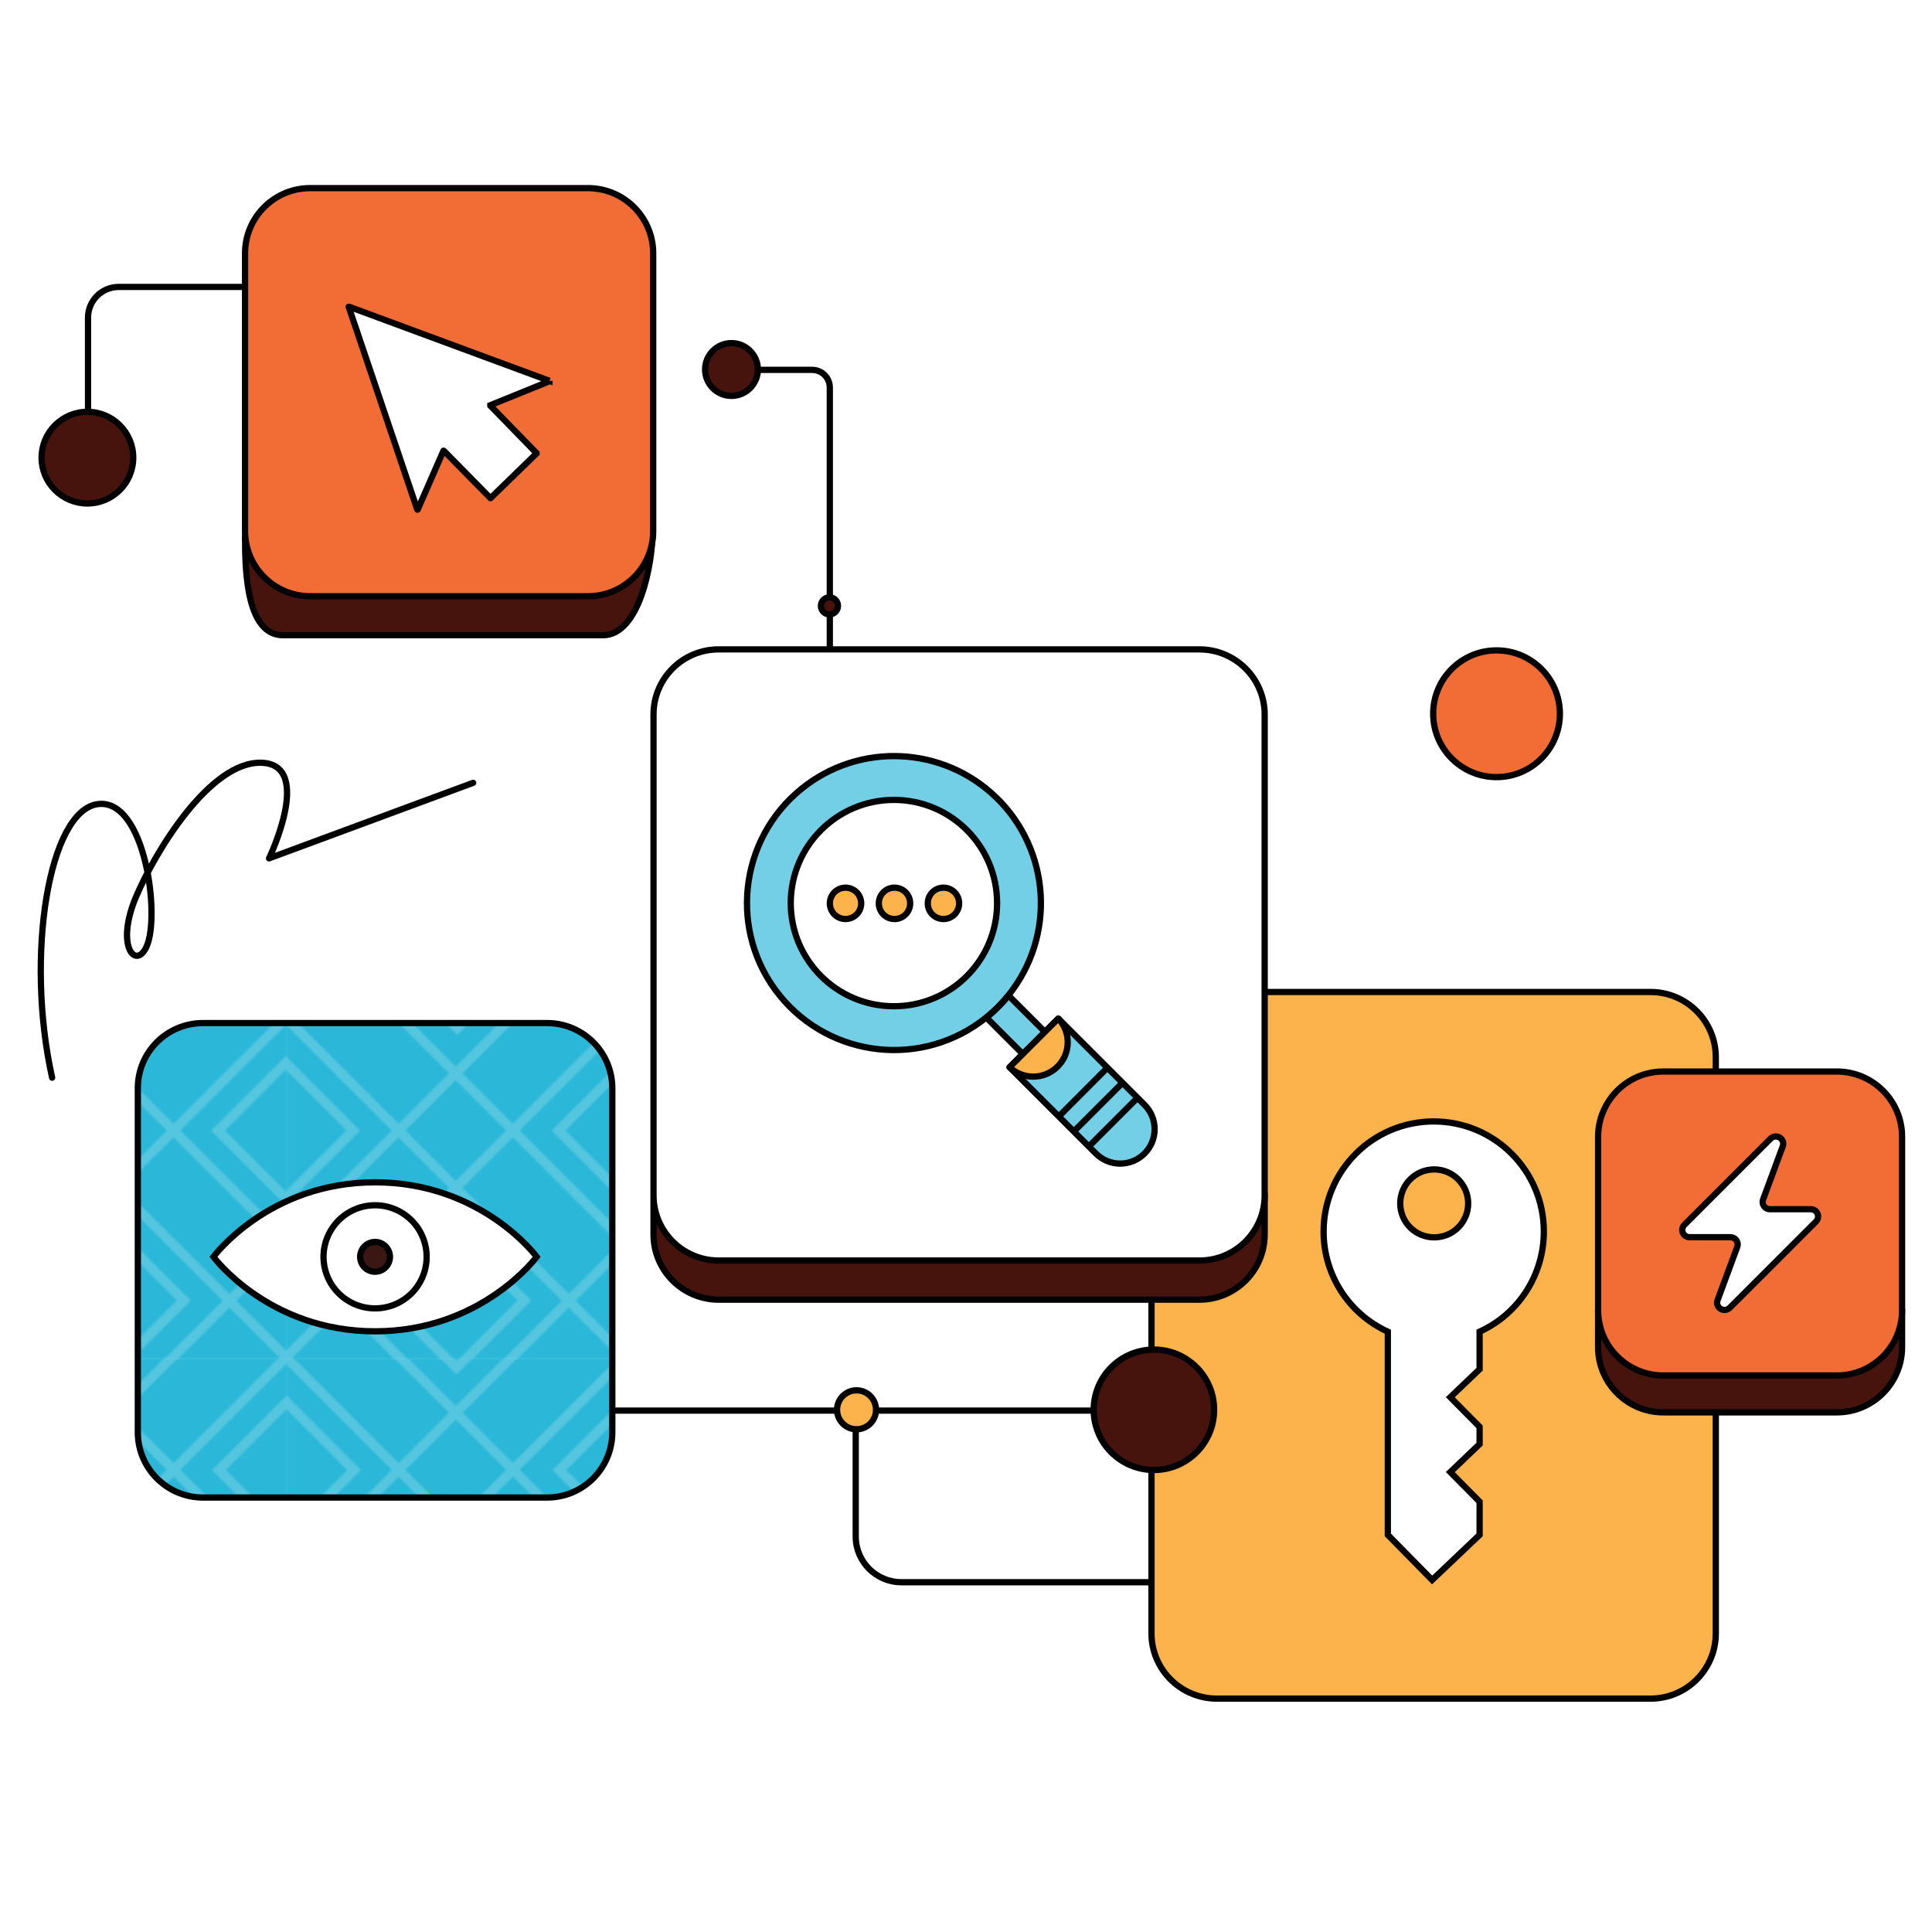 <?xml version="1.0" encoding="UTF-8"?>
<svg xmlns="http://www.w3.org/2000/svg" xmlns:xlink="http://www.w3.org/1999/xlink" id="Layer_1" viewBox="0 0 1080 1080">
  <defs>
    <style>.cls-1,.cls-2{fill:none;}.cls-3,.cls-4,.cls-5,.cls-6,.cls-7,.cls-8,.cls-9,.cls-10,.cls-11,.cls-2{stroke:#000;stroke-width:3.5px;}.cls-3,.cls-12{fill:#fff;}.cls-4{fill:#f26d36;}.cls-5,.cls-10{fill:#fdb34c;}.cls-6,.cls-11{fill:#72cfe5;}.cls-7{fill:#47130d;}.cls-8{fill:#3b1713;}.cls-13{fill:#2bb8d8;}.cls-14{opacity:.2;}.cls-9{fill:url(#Blue_Pattern_Swatch_12);}.cls-10,.cls-11,.cls-2{stroke-linejoin:round;}.cls-2{stroke-linecap:round;}</style>
    <pattern id="Blue_Pattern_Swatch_12" x="0" y="0" width="379.96" height="379.96" patternTransform="translate(4340.87)" patternUnits="userSpaceOnUse" viewBox="0 0 379.96 379.96">
      <rect class="cls-1" y="0" width="379.96" height="379.96"></rect>
      <rect class="cls-13" y="0" width="379.96" height="379.96"></rect>
      <g class="cls-14">
        <polygon class="cls-1" points="157.07 350.94 128.05 379.96 184.31 379.96 185.2 379.07 157.07 350.94"></polygon>
        <polygon class="cls-1" points="0 320.27 0 373.97 26.85 347.12 0 320.27"></polygon>
        <polygon class="cls-1" points="2.54 379.07 3.43 379.96 59.69 379.96 30.67 350.94 2.54 379.07"></polygon>
        <polygon class="cls-1" points="94.27 312.89 60.18 346.99 93.15 379.96 95.38 379.96 128.36 346.99 94.27 312.89"></polygon>
        <polygon class="cls-1" points="0 193.88 0 211.53 40.45 251.99 0 292.44 0 310.06 58.09 251.97 0 193.88"></polygon>
        <polygon class="cls-1" points="192.84 379.07 193.73 379.96 249.99 379.96 220.98 350.94 192.84 379.07"></polygon>
        <polygon class="cls-1" points="283.92 312.89 249.83 346.98 282.8 379.96 285.03 379.96 318.01 346.98 283.92 312.89"></polygon>
        <polygon class="cls-1" points="90.05 93.62 61.92 65.49 2.54 124.87 30.67 153 90.05 93.62"></polygon>
        <polygon class="cls-1" points="122 61.67 93.87 33.54 65.74 61.67 93.87 89.8 122 61.67"></polygon>
        <polygon class="cls-1" points="160.89 347.12 189.02 375.25 217.15 347.12 189.02 318.99 160.89 347.12"></polygon>
        <polygon class="cls-1" points="90.05 220.02 30.67 160.64 2.54 188.77 61.92 248.15 90.05 220.02"></polygon>
        <polygon class="cls-1" points="125.82 255.79 97.69 283.92 157.07 343.3 185.2 315.17 125.82 255.79"></polygon>
        <polygon class="cls-1" points="0 129.97 0 183.67 26.85 156.82 0 129.97"></polygon>
        <polygon class="cls-1" points="157.07 153 185.2 124.87 125.82 65.49 97.69 93.62 157.07 153"></polygon>
        <polygon class="cls-1" points="0 3.57 0 20.81 40.94 61.76 0 102.7 0 119.76 58.09 61.67 0 3.57"></polygon>
        <polygon class="cls-1" points="93.87 223.84 65.74 251.97 93.87 280.1 122 251.97 93.87 223.84"></polygon>
        <polygon class="cls-1" points="2.54 315.17 30.67 343.3 90.05 283.92 61.92 255.79 2.54 315.17"></polygon>
        <polygon class="cls-1" points="0 219.26 0 284.71 32.72 251.99 0 219.26"></polygon>
        <polygon class="cls-1" points="223.35 251.99 189.26 217.9 155.17 251.99 189.26 286.08 223.35 251.99"></polygon>
        <path class="cls-1" d="m284.17,216.19l-59.37-59.37,59.37-59.37,59.37,59.37-59.37,59.37Zm-41.59-59.44l41.82,41.82,41.82-41.82-41.82-41.82-41.82,41.82Z"></path>
        <polygon class="cls-1" points="0 28.54 0 94.97 33.21 61.76 0 28.54"></polygon>
        <polygon class="cls-1" points="347.37 153 375.5 124.87 316.13 65.49 288 93.62 347.37 153"></polygon>
        <path class="cls-1" d="m93.87,97.44l59.37,59.37-59.37,59.37-59.37-59.37,59.37-59.37Zm.88,17.49l-41.82,41.82,41.82,41.82,41.82-41.82-41.82-41.82Z"></path>
        <polygon class="cls-1" points="217.15 156.82 189.02 128.69 160.89 156.82 189.02 184.95 217.15 156.82"></polygon>
        <polygon class="cls-1" points="280.35 220.02 220.98 160.64 192.84 188.77 252.22 248.15 280.35 220.02"></polygon>
        <path class="cls-1" d="m189.02,311.34l-59.37-59.37,59.37-59.37,59.37,59.37-59.37,59.37Zm-41.58-59.36l41.82,41.82,41.82-41.82-41.82-41.82-41.82,41.82Z"></path>
        <polygon class="cls-1" points="318.5 156.75 284.41 122.66 250.32 156.75 284.41 190.84 318.5 156.75"></polygon>
        <polygon class="cls-1" points="94.76 190.84 128.85 156.75 94.76 122.66 60.66 156.75 94.76 190.84"></polygon>
        <polygon class="cls-1" points="284.17 287.75 224.8 347.12 257.64 379.96 275.07 379.96 242.1 346.98 283.92 305.16 325.74 346.98 292.76 379.96 310.71 379.96 343.55 347.12 284.17 287.75"></polygon>
        <polygon class="cls-1" points="288 220.02 316.13 248.15 375.5 188.77 347.37 160.64 288 220.02"></polygon>
        <polygon class="cls-1" points="347.37 350.94 318.35 379.96 374.62 379.96 375.5 379.07 347.37 350.94"></polygon>
        <polygon class="cls-1" points="223.84 61.76 189.75 27.67 155.66 61.76 189.75 95.85 223.84 61.76"></polygon>
        <path class="cls-1" d="m189.02,121.04l-59.37-59.37L189.02,2.29l59.37,59.37-59.37,59.37Zm-41.09-59.29l41.82,41.82,41.82-41.82-41.82-41.82-41.82,41.82Z"></path>
        <polygon class="cls-1" points="220.98 153 280.35 93.62 252.22 65.49 192.84 124.87 220.98 153"></polygon>
        <polygon class="cls-1" points="185.2 188.77 157.07 160.64 97.69 220.02 125.82 248.15 185.2 188.77"></polygon>
        <polygon class="cls-1" points="312.3 61.67 284.17 33.54 256.04 61.67 284.17 89.8 312.3 61.67"></polygon>
        <polygon class="cls-1" points="93.87 287.75 34.5 347.12 67.33 379.96 85.42 379.96 52.45 346.99 94.27 305.17 136.09 346.99 103.11 379.96 120.41 379.96 153.25 347.12 93.87 287.75"></polygon>
        <polygon class="cls-1" points="319.95 251.97 379.32 311.34 379.96 310.71 379.96 292.76 378.92 293.81 337.1 251.99 378.92 210.17 379.96 211.21 379.96 193.23 379.32 192.6 319.95 251.97"></polygon>
        <polygon class="cls-1" points="344.83 251.99 378.92 286.08 379.96 285.03 379.96 218.94 378.92 217.9 344.83 251.99"></polygon>
        <polygon class="cls-1" points="351.19 156.82 379.32 184.95 379.96 184.31 379.96 129.32 379.32 128.69 351.19 156.82"></polygon>
        <polygon class="cls-1" points="316.13 255.79 288 283.92 347.37 343.3 375.5 315.17 316.13 255.79"></polygon>
        <polygon class="cls-1" points="284.17 223.84 256.04 251.97 284.17 280.1 312.3 251.97 284.17 223.84"></polygon>
        <polygon class="cls-1" points="310.06 0 292.26 0 283.92 8.34 275.58 0 258.28 0 284.17 25.89 310.06 0"></polygon>
        <polygon class="cls-1" points="316.13 57.85 373.97 0 317.71 0 288 29.72 316.13 57.85"></polygon>
        <polygon class="cls-1" points="345.32 61.76 379.41 95.85 379.96 95.29 379.96 28.22 379.41 27.66 345.32 61.76"></polygon>
        <polygon class="cls-1" points="319.95 61.67 379.32 121.04 379.96 120.41 379.96 103.02 379.41 103.57 337.59 61.76 379.41 19.94 379.96 20.49 379.96 2.93 379.32 2.29 319.95 61.67"></polygon>
        <polygon class="cls-1" points="284.53 0 283.31 0 283.92 .61 284.53 0"></polygon>
        <polygon class="cls-1" points="192.84 315.17 220.98 343.3 280.35 283.92 252.22 255.79 192.84 315.17"></polygon>
        <polygon class="cls-1" points="280.35 29.72 250.63 0 194.37 0 252.22 57.85 280.35 29.72"></polygon>
        <polygon class="cls-1" points="90.05 29.72 60.33 0 4.07 0 61.92 57.85 90.05 29.72"></polygon>
        <polygon class="cls-1" points="351.19 347.12 379.32 375.25 379.96 374.62 379.96 319.63 379.32 318.99 351.19 347.12"></polygon>
        <polygon class="cls-1" points="94.88 0 93.65 0 94.27 .61 94.88 0"></polygon>
        <polygon class="cls-1" points="119.76 0 102.61 0 94.27 8.34 85.92 0 67.98 0 93.87 25.89 119.76 0"></polygon>
        <polygon class="cls-1" points="125.82 57.85 183.67 0 127.41 0 97.69 29.72 125.82 57.85"></polygon>
        <path class="cls-12" d="m379.96,379.96h-5.34l.88-.88-28.13-28.13-29.02,29.02h-7.65l32.84-32.84-59.37-59.37-59.37,59.37,32.84,32.84h-7.65l-29.02-29.02-28.13,28.13.88.88h-9.41l.88-.88-28.13-28.13-29.02,29.02h-7.65l32.84-32.84-59.37-59.37-59.37,59.37,32.84,32.84h-7.65l-29.02-29.02-28.13,28.13.88.88H0v-5.99l26.85-26.85L0,320.27v-10.21l58.09-58.09L0,193.88v-10.21l26.85-26.85L0,129.97v-10.2l58.09-58.09L0,3.57V0h4.07l57.85,57.85,28.13-28.13L60.33,0h7.65l25.89,25.89L119.76,0h7.65l-29.72,29.72,28.13,28.13L183.67,0h10.7l57.85,57.85,28.13-28.13L250.63,0h7.65l25.89,25.89L310.06,0h7.65l-29.72,29.72,28.13,28.13L373.97,0h5.99v2.93l-.64-.64-59.37,59.37,59.37,59.37.64-.64v8.92l-.64-.64-28.13,28.13,28.13,28.13.64-.64v8.92l-.64-.64-59.37,59.37,59.37,59.37.64-.64v8.92l-.64-.64-28.13,28.13,28.13,28.13.64-.64v5.34Zm-32.59-219.32l-59.37,59.37,28.13,28.13,59.37-59.37-28.13-28.13Zm-249.68,59.37l28.13,28.13,59.37-59.37-28.13-28.13-59.37,59.37Zm55.55-63.2l-59.37-59.37-59.37,59.37,59.37,59.37,59.37-59.37Zm35.78,28.13l28.13-28.13-28.13-28.13-28.13,28.13,28.13,28.13Zm-59.37,67.02l59.37,59.37,59.37-59.37-59.37-59.37-59.37,59.37Zm122.57-3.82l28.13-28.13-59.37-59.37-28.13,28.13,59.37,59.37Zm31.95-31.95l59.37-59.37-59.37-59.37-59.37,59.37,59.37,59.37Zm3.82-122.57l59.37,59.37,28.13-28.13-59.37-59.37-28.13,28.13Zm-31.95-31.95l28.13,28.13,28.13-28.13-28.13-28.13-28.13,28.13Zm-63.2,63.2l28.13,28.13,59.37-59.37-28.13-28.13-59.37,59.37Zm-63.2-63.2l59.37,59.37,59.37-59.37L189.02,2.29l-59.37,59.37Zm-3.82,3.82l-28.13,28.13,59.37,59.37,28.13-28.13-59.37-59.37Zm-60.08-3.82l28.13,28.13,28.13-28.13-28.13-28.13-28.13,28.13Zm-35.07,91.33l59.37-59.37-28.13-28.13L2.54,124.87l28.13,28.13Zm31.24,95.15l28.13-28.13-59.37-59.37-28.13,28.13,59.37,59.37Zm28.13,35.78l-28.13-28.13L2.54,315.17l28.13,28.13,59.37-59.37Zm31.95-31.95l-28.13-28.13-28.13,28.13,28.13,28.13,28.13-28.13Zm63.2,63.2l-59.37-59.37-28.13,28.13,59.37,59.37,28.13-28.13Zm31.95,31.95l-28.13-28.13-28.13,28.13,28.13,28.13,28.13-28.13Zm63.2-63.2l-28.13-28.13-59.37,59.37,28.13,28.13,59.37-59.37Zm31.95-31.95l-28.13-28.13-28.13,28.13,28.13,28.13,28.13-28.13Zm35.07,91.33l28.13-28.13-59.37-59.37-28.13,28.13,59.37,59.37Z"></path>
        <polygon class="cls-12" points="102.61 0 94.88 0 94.27 .61 93.65 0 85.92 0 94.27 8.34 102.61 0"></polygon>
        <polygon class="cls-12" points="292.26 0 284.53 0 283.92 .61 283.31 0 275.58 0 283.92 8.34 292.26 0"></polygon>
        <polygon class="cls-12" points="94.27 305.17 52.45 346.99 85.42 379.96 93.15 379.96 60.18 346.99 94.27 312.89 128.36 346.99 95.38 379.96 103.11 379.96 136.09 346.99 94.27 305.17"></polygon>
        <polygon class="cls-12" points="283.92 305.16 242.1 346.98 275.07 379.96 282.8 379.96 249.83 346.98 283.92 312.89 318.01 346.98 285.03 379.96 292.76 379.96 325.74 346.98 283.92 305.16"></polygon>
        <path class="cls-12" d="m52.94,156.75l41.82-41.82,41.82,41.82-41.82,41.82-41.82-41.82Zm41.82-34.09l-34.09,34.09,34.09,34.09,34.09-34.09-34.09-34.09Z"></path>
        <path class="cls-12" d="m284.41,198.57l-41.82-41.82,41.82-41.82,41.82,41.82-41.82,41.82Zm-34.09-41.82l34.09,34.09,34.09-34.09-34.09-34.09-34.09,34.09Z"></path>
        <polygon class="cls-12" points="0 211.53 0 219.26 32.72 251.99 0 284.71 0 292.44 40.45 251.99 0 211.53"></polygon>
        <path class="cls-12" d="m189.26,293.81l-41.82-41.82,41.82-41.82,41.82,41.82-41.82,41.82Zm-34.09-41.82l34.09,34.09,34.09-34.09-34.09-34.09-34.09,34.09Z"></path>
        <polygon class="cls-12" points="337.1 251.99 378.92 293.81 379.96 292.76 379.96 285.03 378.92 286.08 344.83 251.99 378.92 217.9 379.96 218.94 379.96 211.21 378.92 210.17 337.1 251.99"></polygon>
        <polygon class="cls-12" points="0 20.81 0 28.54 33.21 61.76 0 94.97 0 102.7 40.94 61.76 0 20.81"></polygon>
        <path class="cls-12" d="m189.75,103.58l-41.82-41.82,41.82-41.82,41.82,41.82-41.82,41.82Zm-34.09-41.82l34.09,34.09,34.09-34.09-34.09-34.09-34.09,34.09Z"></path>
        <polygon class="cls-12" points="337.59 61.76 379.41 103.57 379.96 103.02 379.96 95.29 379.41 95.85 345.32 61.76 379.41 27.66 379.96 28.22 379.96 20.49 379.41 19.94 337.59 61.76"></polygon>
      </g>
    </pattern>
  </defs>
  <path class="cls-5" d="m643.69,913.09v-322.11c0-20.07,16.29-36.45,36.45-36.45h242.55c20.07,0,36.45,16.29,36.45,36.45v322.11c0,20.07-16.29,36.45-36.45,36.45h-242.55c-20.16-.09-36.45-16.38-36.45-36.45Z"></path>
  <path class="cls-2" d="m332.38,788.53h334.89"></path>
  <path class="cls-7" d="m645.04,821.74c18.59,0,33.66-15.07,33.66-33.66s-15.07-33.66-33.66-33.66-33.66,15.07-33.66,33.66,15.07,33.66,33.66,33.66Z"></path>
  <path class="cls-2" d="m478.36,788.53v70.38c0,14.13,11.43,25.56,25.56,25.56h139.05"></path>
  <path class="cls-5" d="m478.81,798.97c6.01,0,10.89-4.88,10.89-10.89s-4.88-10.89-10.89-10.89-10.89,4.88-10.89,10.89,4.88,10.89,10.89,10.89Z"></path>
  <path class="cls-9" d="m113.5,571.9h192.33c20.07,0,36.45,16.29,36.45,36.45v192.33c0,20.07-16.29,36.45-36.45,36.45H113.5c-20.07,0-36.45-16.29-36.45-36.45v-192.42c0-20.07,16.29-36.36,36.45-36.36Z"></path>
  <path class="cls-3" d="m863.02,688.45c0-34.02-27.54-61.56-61.56-61.56s-61.56,27.54-61.56,61.56c0,24.12,14.04,45.99,35.91,55.98v113.58l24.75,25.2,26.55-25.2v-18.54l-16.38-16.56,16.38-15.66v-9.63l-16.38-16.56,16.38-15.66v-20.97c21.87-9.99,35.91-31.86,35.91-55.98Zm-61.29-34.74c10.44,0,18.99,8.46,18.99,18.99s-8.46,18.99-18.99,18.99-18.99-8.46-18.99-18.99,8.55-18.99,18.99-18.99Z"></path>
  <path class="cls-7" d="m929.8,619.6h97.02c20.07,0,19.44,16.56,19.44,36.72l17.01,76.14v20.61c0,20.07-16.29,36.45-36.45,36.45h-97.02c-20.07,0-36.45-16.29-36.45-36.45v-20.61l9.36-78.75c.09-20.07,7.02-34.11,27.09-34.11Z"></path>
  <path class="cls-4" d="m929.8,598.99h97.02c20.07,0,36.45,16.29,36.45,36.45v97.02c0,20.07-16.29,36.45-36.45,36.45h-97.02c-20.07,0-36.45-16.29-36.45-36.45v-97.11c.09-20.07,16.38-36.36,36.45-36.36Z"></path>
  <path class="cls-3" d="m1012.24,675.95h-22.86c-2.25,0-4.05-1.8-4.05-4.05,0-.45.09-.99.27-1.44l10.98-29.7c.81-2.07-.27-4.41-2.43-5.22-1.53-.54-3.15-.18-4.32.9l-48.24,48.24c-1.62,1.62-1.62,4.14,0,5.76.72.72,1.8,1.17,2.88,1.17h22.86c2.25,0,4.05,1.8,4.05,4.05,0,.45-.09.99-.27,1.44l-10.98,29.7c-.81,2.07.27,4.41,2.43,5.22,1.53.54,3.15.18,4.32-.9l48.24-48.24c1.62-1.62,1.62-4.14,0-5.76-.81-.72-1.8-1.17-2.88-1.17Z"></path>
  <path class="cls-2" d="m401.49,206.75h52.47c5.49,0,9.91,4.42,9.91,9.91v155.56c0,5.49-4.42,9.91-9.91,9.91h-82.57"></path>
  <path class="cls-7" d="m394.15,206.55c0,8.15,6.61,14.76,14.75,14.76s14.76-6.61,14.76-14.76-6.61-14.75-14.76-14.75-14.75,6.61-14.75,14.75Z"></path>
  <path class="cls-7" d="m458.89,338.68c0,2.64,2.14,4.78,4.78,4.78s4.77-2.14,4.77-4.78-2.13-4.77-4.77-4.77-4.78,2.13-4.78,4.77Z"></path>
  <path class="cls-7" d="m401.77,384.88h268.74c20.07,0,9.45,17.37,9.45,37.53l27,245.79v21.87c0,20.07-16.29,36.45-36.45,36.45h-268.74c-20.07,0-36.45-16.29-36.45-36.45v-18.36l15.57-249.93c0-20.16.72-36.9,20.88-36.9Z"></path>
  <path class="cls-3" d="m401.77,363.01h268.74c20.07,0,36.45,16.29,36.45,36.45v268.74c0,20.07-16.29,36.45-36.45,36.45h-268.74c-20.07,0-36.45-16.29-36.45-36.45v-268.83c0-20.07,16.29-36.36,36.45-36.36Z"></path>
  <path class="cls-2" d="m29.15,602.44c-15.15-67.93-1.93-149.67,25.72-152.96,26.24-3.16,34.94,62.66,27.01,79.8-5.99,12.95-17.47-.26-5.93-27.72,10.57-25.07,41.51-76.45,70.52-75.16,29.01,1.29,3.93,53.43,3.93,53.43l114.09-42.22"></path>
  <path class="cls-4" d="m836.57,434.41c19.56,0,35.42-15.87,35.42-35.42s-15.87-35.42-35.42-35.42-35.41,15.87-35.41,35.42,15.87,35.42,35.41,35.42Z"></path>
  <path class="cls-2" d="m49.2,268.71v-91.12c0-9.52,7.68-17.19,17.2-17.19h270.13c9.52,0,17.19,7.67,17.19,17.19v143.39"></path>
  <path class="cls-7" d="m48.86,281.45c14.16,0,25.62-11.47,25.62-25.62s-11.47-25.62-25.62-25.62-25.62,11.48-25.62,25.62,11.48,25.62,25.62,25.62Z"></path>
  <path class="cls-7" d="m278.29,169.03c4.57,0,8.29-3.72,8.29-8.29s-3.72-8.29-8.29-8.29-8.29,3.71-8.29,8.29,3.71,8.29,8.29,8.29Z"></path>
  <path class="cls-11" d="m564.39,596.62l27.22-27.21,48.19,48.19c7.53,7.52,7.53,19.69,0,27.22-7.52,7.52-19.68,7.52-27.21,0l-48.19-48.19Z"></path>
  <path class="cls-6" d="m562.92,555.64l-12.36,12.35,21.25,21.25,12.35-12.36-21.24-21.24Z"></path>
  <path class="cls-6" d="m556.76,445.66c30.62,29.59,33.61,77.62,6.91,110.76-1.49,1.86-3.1,3.66-4.8,5.42-2.31,2.42-4.84,4.74-7.47,6.85-35.25,28.56-87,23.04-115.56-12.21-28.55-35.25-23.04-87,12.22-115.55,32.26-26.08,78.86-24.02,108.69,4.73Z"></path>
  <path class="cls-3" d="m499.71,562.5c31.85,0,57.67-25.82,57.67-57.67s-25.82-57.68-57.67-57.68-57.67,25.83-57.67,57.68,25.82,57.67,57.67,57.67Z"></path>
  <path class="cls-10" d="m591.57,569.36c7.32,7.68,7.01,19.84-.67,27.16-7.42,7.06-19.12,7.11-26.54.05l27.22-27.22Z"></path>
  <path class="cls-5" d="m527.39,513.75c4.84,0,8.77-3.92,8.77-8.77s-3.92-8.77-8.77-8.77-8.76,3.92-8.76,8.77,3.91,8.77,8.76,8.77Z"></path>
  <path class="cls-5" d="m500.02,513.75c4.84,0,8.77-3.92,8.77-8.77s-3.92-8.77-8.77-8.77-8.76,3.92-8.76,8.77,3.92,8.77,8.76,8.77Z"></path>
  <path class="cls-5" d="m480.42,509.04c2.24-4.28.59-9.58-3.7-11.82-4.28-2.25-9.59-.59-11.83,3.69-2.25,4.28-.59,9.58,3.69,11.83,4.28,2.25,9.59.59,11.84-3.7Z"></path>
  <path class="cls-2" d="m592.28,623.69l26.65-26.7"></path>
  <path class="cls-2" d="m600.68,632.08l26.69-26.69"></path>
  <path class="cls-2" d="m609.08,640.49l26.7-26.7"></path>
  <path class="cls-2" d="m563.77,556.47c-1.49,1.85-3.09,3.66-4.79,5.41-2.38,2.43-4.85,4.74-7.48,6.86"></path>
  <path class="cls-7" d="m173.44,127.03h155.25c20.07,0-3.42,22.5-3.42,42.66l39.6,126.09c0,20.07-7.65,59.31-27.81,59.31h-178.83c-20.07,0-21.24-34.38-21.24-54.54l23.31-132.84c0-19.89-7.02-40.68,13.14-40.68Z"></path>
  <path class="cls-4" d="m173.44,105.16h155.25c20.07,0,36.45,16.29,36.45,36.45v155.25c0,20.07-16.29,36.45-36.45,36.45h-155.25c-20.07,0-36.45-16.29-36.45-36.45v-155.25c0-20.16,16.29-36.45,36.45-36.45Z"></path>
  <path class="cls-3" d="m307.16,212.89l-112.07-41.43c-.14,0-.29,0-.14.14l38.3,113.2c0,.14.14.14.28,0l14.33-32.77c0-.14.14-.14.29,0l25.96,26.39h.14l25.68-24.97v-.14l-25.82-26.53v-.28l32.91-13.34c.14,0,.14-.28.14-.28Z"></path>
  <path class="cls-3" d="m209.66,660.91c-59.62,0-90.34,41.66-90.34,41.66,0,0,30.73,41.65,90.34,41.65s90.35-41.65,90.35-41.65c0,0-30.73-41.66-90.35-41.66Z"></path>
  <path class="cls-3" d="m232.74,719.87c9.54-12.74,6.97-30.8-5.77-40.35-12.73-9.56-30.8-6.98-40.35,5.76-9.55,12.74-6.97,30.8,5.77,40.35,12.73,9.55,30.79,6.97,40.35-5.76Z"></path>
  <path class="cls-8" d="m209.66,710.91c4.61,0,8.33-3.74,8.33-8.33s-3.73-8.33-8.33-8.33-8.33,3.73-8.33,8.33,3.73,8.33,8.33,8.33Z"></path>
</svg>
